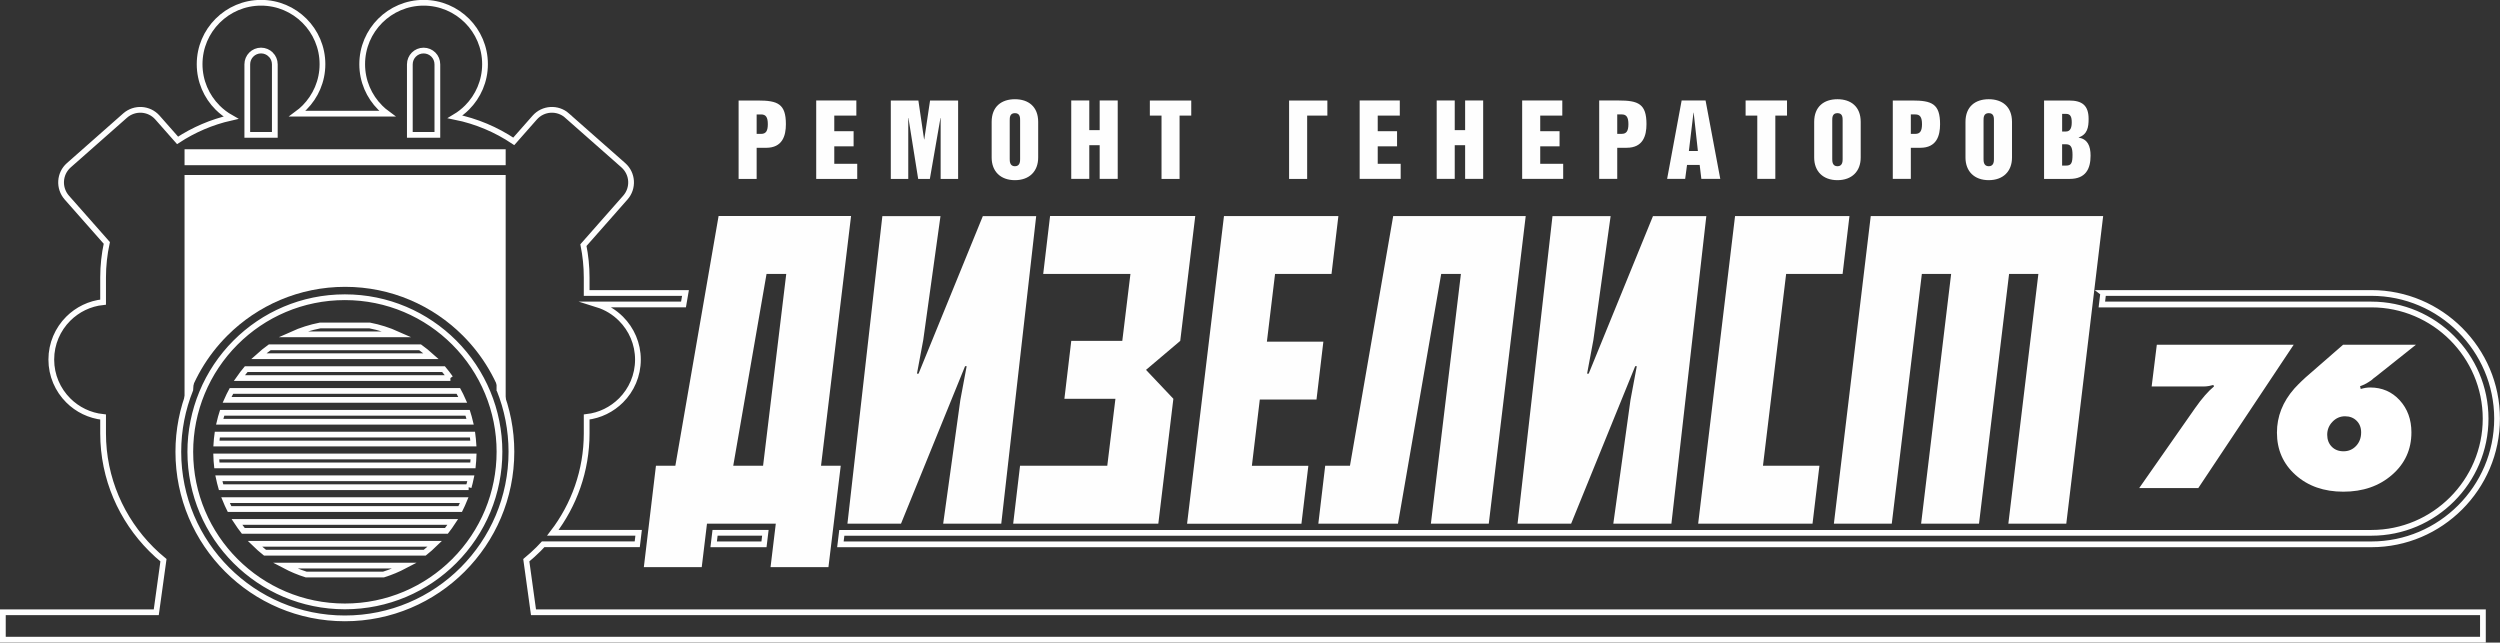 <?xml version="1.0" encoding="UTF-8"?> <svg xmlns="http://www.w3.org/2000/svg" xmlns:xlink="http://www.w3.org/1999/xlink" xmlns:xodm="http://www.corel.com/coreldraw/odm/2003" xml:space="preserve" width="184.102mm" height="47.323mm" version="1.1" style="shape-rendering:geometricPrecision; text-rendering:geometricPrecision; image-rendering:optimizeQuality; fill-rule:evenodd; clip-rule:evenodd" viewBox="0 0 1048.9 269.61"><rect x="0" y="0" width="1048.9" height="269.61" fill="#333333" stroke="none"/> <defs> <style type="text/css"> .str0 {stroke:#FEFEFE;stroke-width:2.41;stroke-miterlimit:22.926} .fil0 {fill:none} .fil2 {fill:white} .fil1 {fill:#FEFEFE;fill-rule:nonzero} .fil3 {fill:white;fill-rule:nonzero} </style> </defs> <g id="Слой_x0020_1">  <path class="fil0 str0" d="M134.37 136.54l20.68 0c4.12,0.8 8.07,2.07 11.8,3.74l-44.28 0c3.73,-1.68 7.68,-2.94 11.8,-3.74zm47.44 -113.65c-1.05,-1.04 -2.49,-1.68 -4.09,-1.68 -1.59,0 -3.04,0.65 -4.08,1.69 -1.04,1.04 -1.69,2.49 -1.69,4.09l0 29.59 11.55 0 0 -29.59c0,-1.6 -0.64,-3.05 -1.68,-4.09zm-68.21 0c-1.04,-1.04 -2.49,-1.69 -4.08,-1.69 -1.6,0 -3.04,0.65 -4.08,1.69 -1.04,1.04 -1.69,2.49 -1.69,4.09l0 29.59 11.55 0 0 -29.59c0,-1.6 -0.65,-3.04 -1.69,-4.09zm95.96 140.65c3.23,8.04 5.01,16.83 5.01,26.02 0,19.29 -7.82,36.76 -20.47,49.41 -12.64,12.64 -30.11,20.47 -49.4,20.47 -19.29,0 -36.76,-7.82 -49.41,-20.47 -12.64,-12.64 -20.47,-30.11 -20.47,-49.41 0,-9.2 1.78,-17.98 5.01,-26.03 2.13,-59.95 131.78,-62.37 129.72,0zm-129.72 26.02c0,17.91 7.26,34.13 19,45.86 11.74,11.74 27.95,19 45.86,19 17.91,0 34.13,-7.26 45.86,-19 12.22,-12.22 19,-28.62 19,-45.9 0,-17.19 -6.85,-33.68 -19,-45.82 -11.74,-11.74 -27.95,-19 -45.86,-19 -17.91,0 -34.13,7.26 -45.86,19 -12.16,12.16 -19,28.66 -19,45.86zm101.03 -40.11l-72.33 0c1.47,-1.33 3.02,-2.58 4.64,-3.74l63.06 0c1.62,1.16 3.16,2.41 4.64,3.74zm8.1 9.16l-88.54 0c0.9,-1.29 1.86,-2.54 2.87,-3.74l82.79 0c1.01,1.2 1.97,2.45 2.87,3.74zm5.17 9.16l-98.87 0c0.56,-1.27 1.17,-2.52 1.83,-3.74l95.21 0c0.66,1.22 1.27,2.47 1.83,3.74zm3.09 9.16l-105.05 0c0.3,-1.27 0.65,-2.51 1.04,-3.74l102.97 0c0.39,1.23 0.74,2.48 1.04,3.74zm1.37 9.16l-107.8 0c0.08,-1.26 0.2,-2.51 0.37,-3.74l107.07 0c0.16,1.24 0.29,2.48 0.37,3.74zm-0.19 9.16l-107.42 0c-0.13,-1.24 -0.22,-2.48 -0.26,-3.74l107.95 0c-0.05,1.26 -0.13,2.51 -0.26,3.74zm-1.78 9.16l-103.87 0c-0.35,-1.23 -0.66,-2.48 -0.93,-3.74l105.72 0c-0.26,1.26 -0.57,2.51 -0.93,3.74zm-3.56 9.16l-96.76 0c-0.61,-1.22 -1.17,-2.47 -1.69,-3.74l100.14 0c-0.52,1.27 -1.08,2.52 -1.69,3.74zm-5.78 9.16l-85.21 0c-0.94,-1.21 -1.83,-2.46 -2.67,-3.74l90.56 0c-0.84,1.29 -1.73,2.54 -2.67,3.74zm-9.1 9.16l-67.01 0c-1.48,-1.17 -2.9,-2.42 -4.25,-3.74l75.51 0c-1.35,1.32 -2.77,2.57 -4.25,3.74zm-17.28 9.16l-32.45 0c-3.12,-0.98 -6.12,-2.24 -8.97,-3.74l50.39 0c-2.85,1.5 -5.85,2.76 -8.97,3.74zm76.97 -192.57l23.66 20.86c1.98,1.76 3.07,4.15 3.22,6.6 0.15,2.45 -0.63,4.96 -2.37,6.94l-17.61 19.97c0.89,4.41 1.36,8.96 1.36,13.62l0 6.45 41.46 0 -0.83 4.82 -36.13 0c3.78,1.18 7.17,3.27 9.9,6l0.01 0.01c4.39,4.39 7.1,10.44 7.1,17.12 0,6.69 -2.71,12.75 -7.1,17.13 -3.79,3.78 -8.81,6.32 -14.41,6.95l0 6.87c0,15.65 -5.3,30.12 -14.19,41.71l35.99 0 -0.58 4.82 -39.47 0c-0.64,0.69 -1.29,1.37 -1.95,2.04 -1.63,1.63 -3.35,3.18 -5.13,4.65l3.02 21.84 817.9 0 0 11.49 -1040.53 0 0 -11.49 64.36 0 3.02 -21.84c-1.79,-1.46 -3.5,-3.01 -5.13,-4.65 -12.46,-12.46 -20.2,-29.66 -20.2,-48.58l0 -6.85c-5.68,-0.59 -10.79,-3.14 -14.62,-6.97 -4.39,-4.39 -7.11,-10.44 -7.11,-17.13 0,-6.69 2.72,-12.75 7.1,-17.13 3.84,-3.83 8.95,-6.39 14.63,-6.97l0 -10.3c0,-4.99 0.54,-9.85 1.56,-14.54l-16.8 -19.04c-1.74,-1.99 -2.52,-4.5 -2.37,-6.94 0.15,-2.46 1.24,-4.85 3.22,-6.6l23.65 -20.87c1.99,-1.74 4.5,-2.52 6.94,-2.37 2.46,0.15 4.85,1.24 6.6,3.22l8.45 9.58c6.74,-4.42 14.29,-7.69 22.37,-9.52 -2.05,-1.16 -3.92,-2.58 -5.57,-4.23 -4.66,-4.66 -7.55,-11.1 -7.55,-18.22 0,-7.11 2.88,-13.55 7.55,-18.21l0.01 -0.01c4.66,-4.66 11.1,-7.55 18.21,-7.55 7.11,0 13.55,2.88 18.22,7.55 4.66,4.66 7.55,11.1 7.55,18.22 0,7.1 -2.89,13.54 -7.55,18.21l-0.01 0.01c-0.92,0.92 -1.9,1.77 -2.95,2.54l37.68 0c-1.05,-0.77 -2.03,-1.62 -2.95,-2.54 -4.66,-4.66 -7.55,-11.1 -7.55,-18.22 0,-7.11 2.89,-13.55 7.55,-18.21l0.01 -0.01c4.66,-4.66 11.1,-7.55 18.21,-7.55 7.1,0 13.54,2.89 18.21,7.55 4.66,4.66 7.55,11.1 7.55,18.21 0,7.1 -2.88,13.54 -7.55,18.21l-0.01 0.01c-1.49,1.49 -3.16,2.8 -4.98,3.89 8.94,1.81 17.26,5.36 24.6,10.28l8.81 -9.99c1.76,-1.98 4.15,-3.07 6.6,-3.22 2.45,-0.15 4.96,0.63 6.94,2.37zm644.53 74.44l112.53 0c14.5,0 27.68,5.93 37.24,15.49 9.56,9.56 15.49,22.74 15.49,37.24 0,14.5 -5.93,27.68 -15.49,37.24 -9.56,9.56 -22.74,15.49 -37.24,15.49l-642.34 0 0.59 -4.82 27.4 0 10.69 0 98.1 0 4.32 0 96.06 0 6.23 0 32.05 0 4.35 0 29.38 0 10.69 0 32.23 0 3.44 0 55.75 0 1.2 0 32.05 0 4.55 0 32.05 0 4.55 0 32.08 0 124.6 0c13.17,0 25.15,-5.39 33.83,-14.07 8.68,-8.68 14.07,-20.66 14.07,-33.83 0,-13.17 -5.39,-25.15 -14.07,-33.83 -8.68,-8.68 -20.66,-14.07 -33.83,-14.07l-113.11 0 0.58 -4.82zm-561.87 105.45l-21.11 0 0.58 -4.82 21.11 0 -0.58 4.82z"></path> <path class="fil1" d="M301.5 90.63l55.57 0 -12.6 104.77 8.27 0 -5.16 42.54 -24.29 0 2.2 -18.22 -28.87 0 -2.2 18.22 -24.29 0 5.08 -42.54 8.14 0 18.14 -104.77zm20.11 24.29l-13.97 80.48 12.52 0 9.72 -80.48 -8.27 0zm74.11 104.8l7.21 -51.94 2.64 -14.13 -0.67 0 -26.88 66.07 -22.47 0 14.65 -129.03 24.39 0 -7.23 51.94 -2.64 14.13 0.67 0 26.96 -66.07 22.39 0 -14.65 129.03 -24.36 0zm105.76 -129.08l-6.3 52.38 -14.36 12.16 11.48 12.13 -6.32 52.41 -60.89 0 2.88 -24.31 36.6 0 3.42 -28.1 -21.41 0 2.88 -24.29 21.41 0 3.42 -28.1 -36.6 0 2.88 -24.29 60.91 0zm123.15 129.08l-24.29 0 12.6 -104.8 -8.27 0 -18.14 104.8 -33.41 0 2.88 -24.31 10.39 0 18.14 -104.77 55.6 0 -15.5 129.08zm115.04 -24.31l23.69 0 -2.9 24.31 -47.98 0 15.48 -129.08 48 0 -2.88 24.29 -23.69 0 -9.72 80.48zm-178.14 -104.77l-2.88 24.29 -23.69 0 -3.42 28.41 23.69 0 -2.88 24.29 -23.79 0 -3.32 27.79 23.69 0 -2.9 24.31 -47.98 0 15.48 -129.08 48 0zm115.35 129.08l7.21 -51.94 2.64 -14.13 -0.67 0 -26.88 66.07 -22.47 0 14.65 -129.03 24.39 0 -7.23 51.94 -2.64 14.13 0.67 0 26.96 -66.07 22.39 0 -14.65 129.03 -24.36 0zm166.05 -104.8l-12.62 104.8 -24.29 0 12.6 -104.8 -12.29 0 -12.62 104.8 -24.29 0 15.47 -129.08 97.51 0 -15.47 129.08 -24.31 0 12.6 -104.8 -12.29 0z"></path> <path class="fil1" d="M317.46 56.16l0 -8.15 1.89 0c1.98,0 2.8,1.19 2.8,4.08 0,2.88 -0.82,4.08 -2.8,4.08l-1.89 0zm-7.57 18.9l7.57 0 0 -13.05 3.95 0c6.87,0 8.32,-5.02 8.32,-9.92 0,-8.52 -3.42,-9.92 -11.73,-9.92l-8.11 0 0 32.89zm172.54 -26.55l4.9 0 0 26.55 7.57 0 0 -26.55 4.9 0 0 -6.34 -17.37 0 0 6.34zm58.43 26.55l7.57 0 0 -26.55 8.48 0 0 -6.34 -16.06 0 0 32.89zm316.75 0l10.74 0c6.75,0 8.77,-4.24 8.77,-9.76 0,-4.16 -1.28,-6.92 -4.98,-7.57l0 -0.08c3.66,-1.24 4.16,-4.28 4.16,-7.74 0,-5.64 -2.68,-7.74 -8.19,-7.74l-10.5 0 0 32.89zm7.57 -14.53l1.73 0c2.18,0 2.63,1.77 2.63,4.45 0,3.25 -0.45,4.49 -2.63,4.49l-1.73 0 0 -8.93zm0 -12.76l1.65 0c1.89,0 2.39,1.28 2.39,3.58 0,2.06 -0.49,3.83 -2.47,3.83l-1.56 0 0 -7.41zm-522.73 27.29l17.21 0 0 -6.34 -9.63 0 0 -7.33 8.11 0 0 -6.34 -8.11 0 0 -6.55 9.26 0 0 -6.34 -16.84 0 0 32.89zm31.29 0l7.33 0 0 -25.56 0.08 0 4.08 25.56 4.9 0 4.45 -25.56 0.08 0 0 25.56 7.33 0 0 -32.89 -11.77 0 -2.43 16.3 -0.08 0 -2.39 -16.3 -11.57 0 0 32.89zm54.26 -8.32c0,0.86 0,3.01 -2.18,3.01 -2.18,0 -2.18,-2.14 -2.18,-3.01l0 -16.26c0,-1.11 0,-3.01 2.18,-3.01 2.18,0 2.18,1.89 2.18,3.01l0 16.26zm-11.94 -0.66c0,5.85 3.75,9.51 9.76,9.51 6.01,0 9.76,-3.66 9.76,-9.51l0 -14.94c0,-6.42 -4.12,-9.51 -9.76,-9.51 -5.64,0 -9.76,3.09 -9.76,9.51l0 14.94zm33.39 8.97l7.57 0 0 -14.12 4.36 0 0 14.12 7.57 0 0 -32.89 -7.57 0 0 12.43 -4.36 0 0 -12.43 -7.57 0 0 32.89zm121.01 0l17.21 0 0 -6.34 -9.63 0 0 -7.33 8.11 0 0 -6.34 -8.11 0 0 -6.55 9.26 0 0 -6.34 -16.84 0 0 32.89zm32.32 0l7.57 0 0 -14.12 4.36 0 0 14.12 7.57 0 0 -32.89 -7.57 0 0 12.43 -4.36 0 0 -12.43 -7.57 0 0 32.89zm35.86 0l17.21 0 0 -6.34 -9.63 0 0 -7.33 8.11 0 0 -6.34 -8.11 0 0 -6.55 9.26 0 0 -6.34 -16.84 0 0 32.89zm39.89 -18.9l0 -8.15 1.89 0c1.98,0 2.8,1.19 2.8,4.08 0,2.88 -0.82,4.08 -2.8,4.08l-1.89 0zm-7.57 18.9l7.57 0 0 -13.05 3.95 0c6.87,0 8.32,-5.02 8.32,-9.92 0,-8.52 -3.42,-9.92 -11.73,-9.92l-8.11 0 0 32.89zm42.86 0l7.94 0 -6.17 -32.89 -10.04 0 -6.09 32.89 7.57 0 0.78 -5.85 5.31 0 0.7 5.85zm-1.44 -11.69l-3.79 0 1.93 -16.1 0.08 0 1.77 16.1zm20.01 -14.86l4.9 0 0 26.55 7.57 0 0 -26.55 4.9 0 0 -6.34 -17.37 0 0 6.34zm40.71 18.24c0,0.86 0,3.01 -2.18,3.01 -2.18,0 -2.18,-2.14 -2.18,-3.01l0 -16.26c0,-1.11 0,-3.01 2.18,-3.01 2.18,0 2.18,1.89 2.18,3.01l0 16.26zm-11.94 -0.66c0,5.85 3.75,9.51 9.76,9.51 6.01,0 9.76,-3.66 9.76,-9.51l0 -14.94c0,-6.42 -4.12,-9.51 -9.76,-9.51 -5.64,0 -9.76,3.09 -9.76,9.51l0 14.94zm40.55 -9.92l0 -8.15 1.89 0c1.98,0 2.8,1.19 2.8,4.08 0,2.88 -0.82,4.08 -2.8,4.08l-1.89 0zm-7.57 18.9l7.57 0 0 -13.05 3.95 0c6.87,0 8.32,-5.02 8.32,-9.92 0,-8.52 -3.42,-9.92 -11.73,-9.92l-8.11 0 0 32.89zm42.44 -8.32c0,0.86 0,3.01 -2.18,3.01 -2.18,0 -2.18,-2.14 -2.18,-3.01l0 -16.26c0,-1.11 0,-3.01 2.18,-3.01 2.18,0 2.18,1.89 2.18,3.01l0 16.26zm-11.94 -0.66c0,5.85 3.75,9.51 9.76,9.51 6.01,0 9.76,-3.66 9.76,-9.51l0 -14.94c0,-6.42 -4.12,-9.51 -9.76,-9.51 -5.64,0 -9.76,3.09 -9.76,9.51l0 14.94z"></path> <path class="fil2" d="M77.43 62.61l134.73 0 0 6.69 -134.73 0 0 -6.69zm134.73 10.81l0 98.19c-3.26,-11.82 -9.54,-22.38 -17.96,-30.8 -12.64,-12.64 -30.11,-20.47 -49.4,-20.47 -19.29,0 -36.76,7.82 -49.41,20.46 -8.42,8.42 -14.7,18.99 -17.96,30.8l0 -98.18 134.73 0z"></path> <path class="fil3" d="M904.92 144.63l57.42 0 -40.02 60.13 -24.79 0 23.44 -33.53c2.82,-4.03 5.47,-7.06 7.93,-9.1l-0.27 -0.63c-1.5,0.42 -2.73,0.63 -3.7,0.63l-2.89 0 -19.29 0 2.16 -17.49zm78.15 0l30.56 0 -16.77 13.34c-0.36,0.24 -0.72,0.51 -1.08,0.81 -0.36,0.3 -0.62,0.53 -0.77,0.68 -0.15,0.15 -0.26,0.23 -0.32,0.23 -0.66,0.48 -1.56,1.02 -2.7,1.62 -0.24,0.12 -0.84,0.36 -1.8,0.72l0.27 1.17c1.38,-0.42 2.7,-0.63 3.97,-0.63 4.99,0 9.12,1.79 12.39,5.36 3.27,3.58 4.91,8.07 4.91,13.48 0,7.15 -2.7,13.09 -8.11,17.8 -5.41,4.72 -12.23,7.08 -20.46,7.08 -8.11,0 -14.78,-2.33 -20.01,-6.99 -5.23,-4.66 -7.84,-10.59 -7.84,-17.8 0,-6.79 2.43,-12.95 7.3,-18.48 1.92,-2.1 4.09,-4.18 6.49,-6.22l13.97 -12.17zm0.18 44.71c2.1,0 3.86,-0.75 5.27,-2.25 1.41,-1.5 2.12,-3.4 2.12,-5.68 0,-1.98 -0.63,-3.61 -1.89,-4.87 -1.26,-1.26 -2.88,-1.89 -4.87,-1.89 -2.04,0 -3.8,0.77 -5.27,2.3 -1.47,1.53 -2.21,3.35 -2.21,5.45 0,2.04 0.63,3.71 1.89,5 1.26,1.29 2.91,1.94 4.96,1.94z"></path> </g> </svg> 